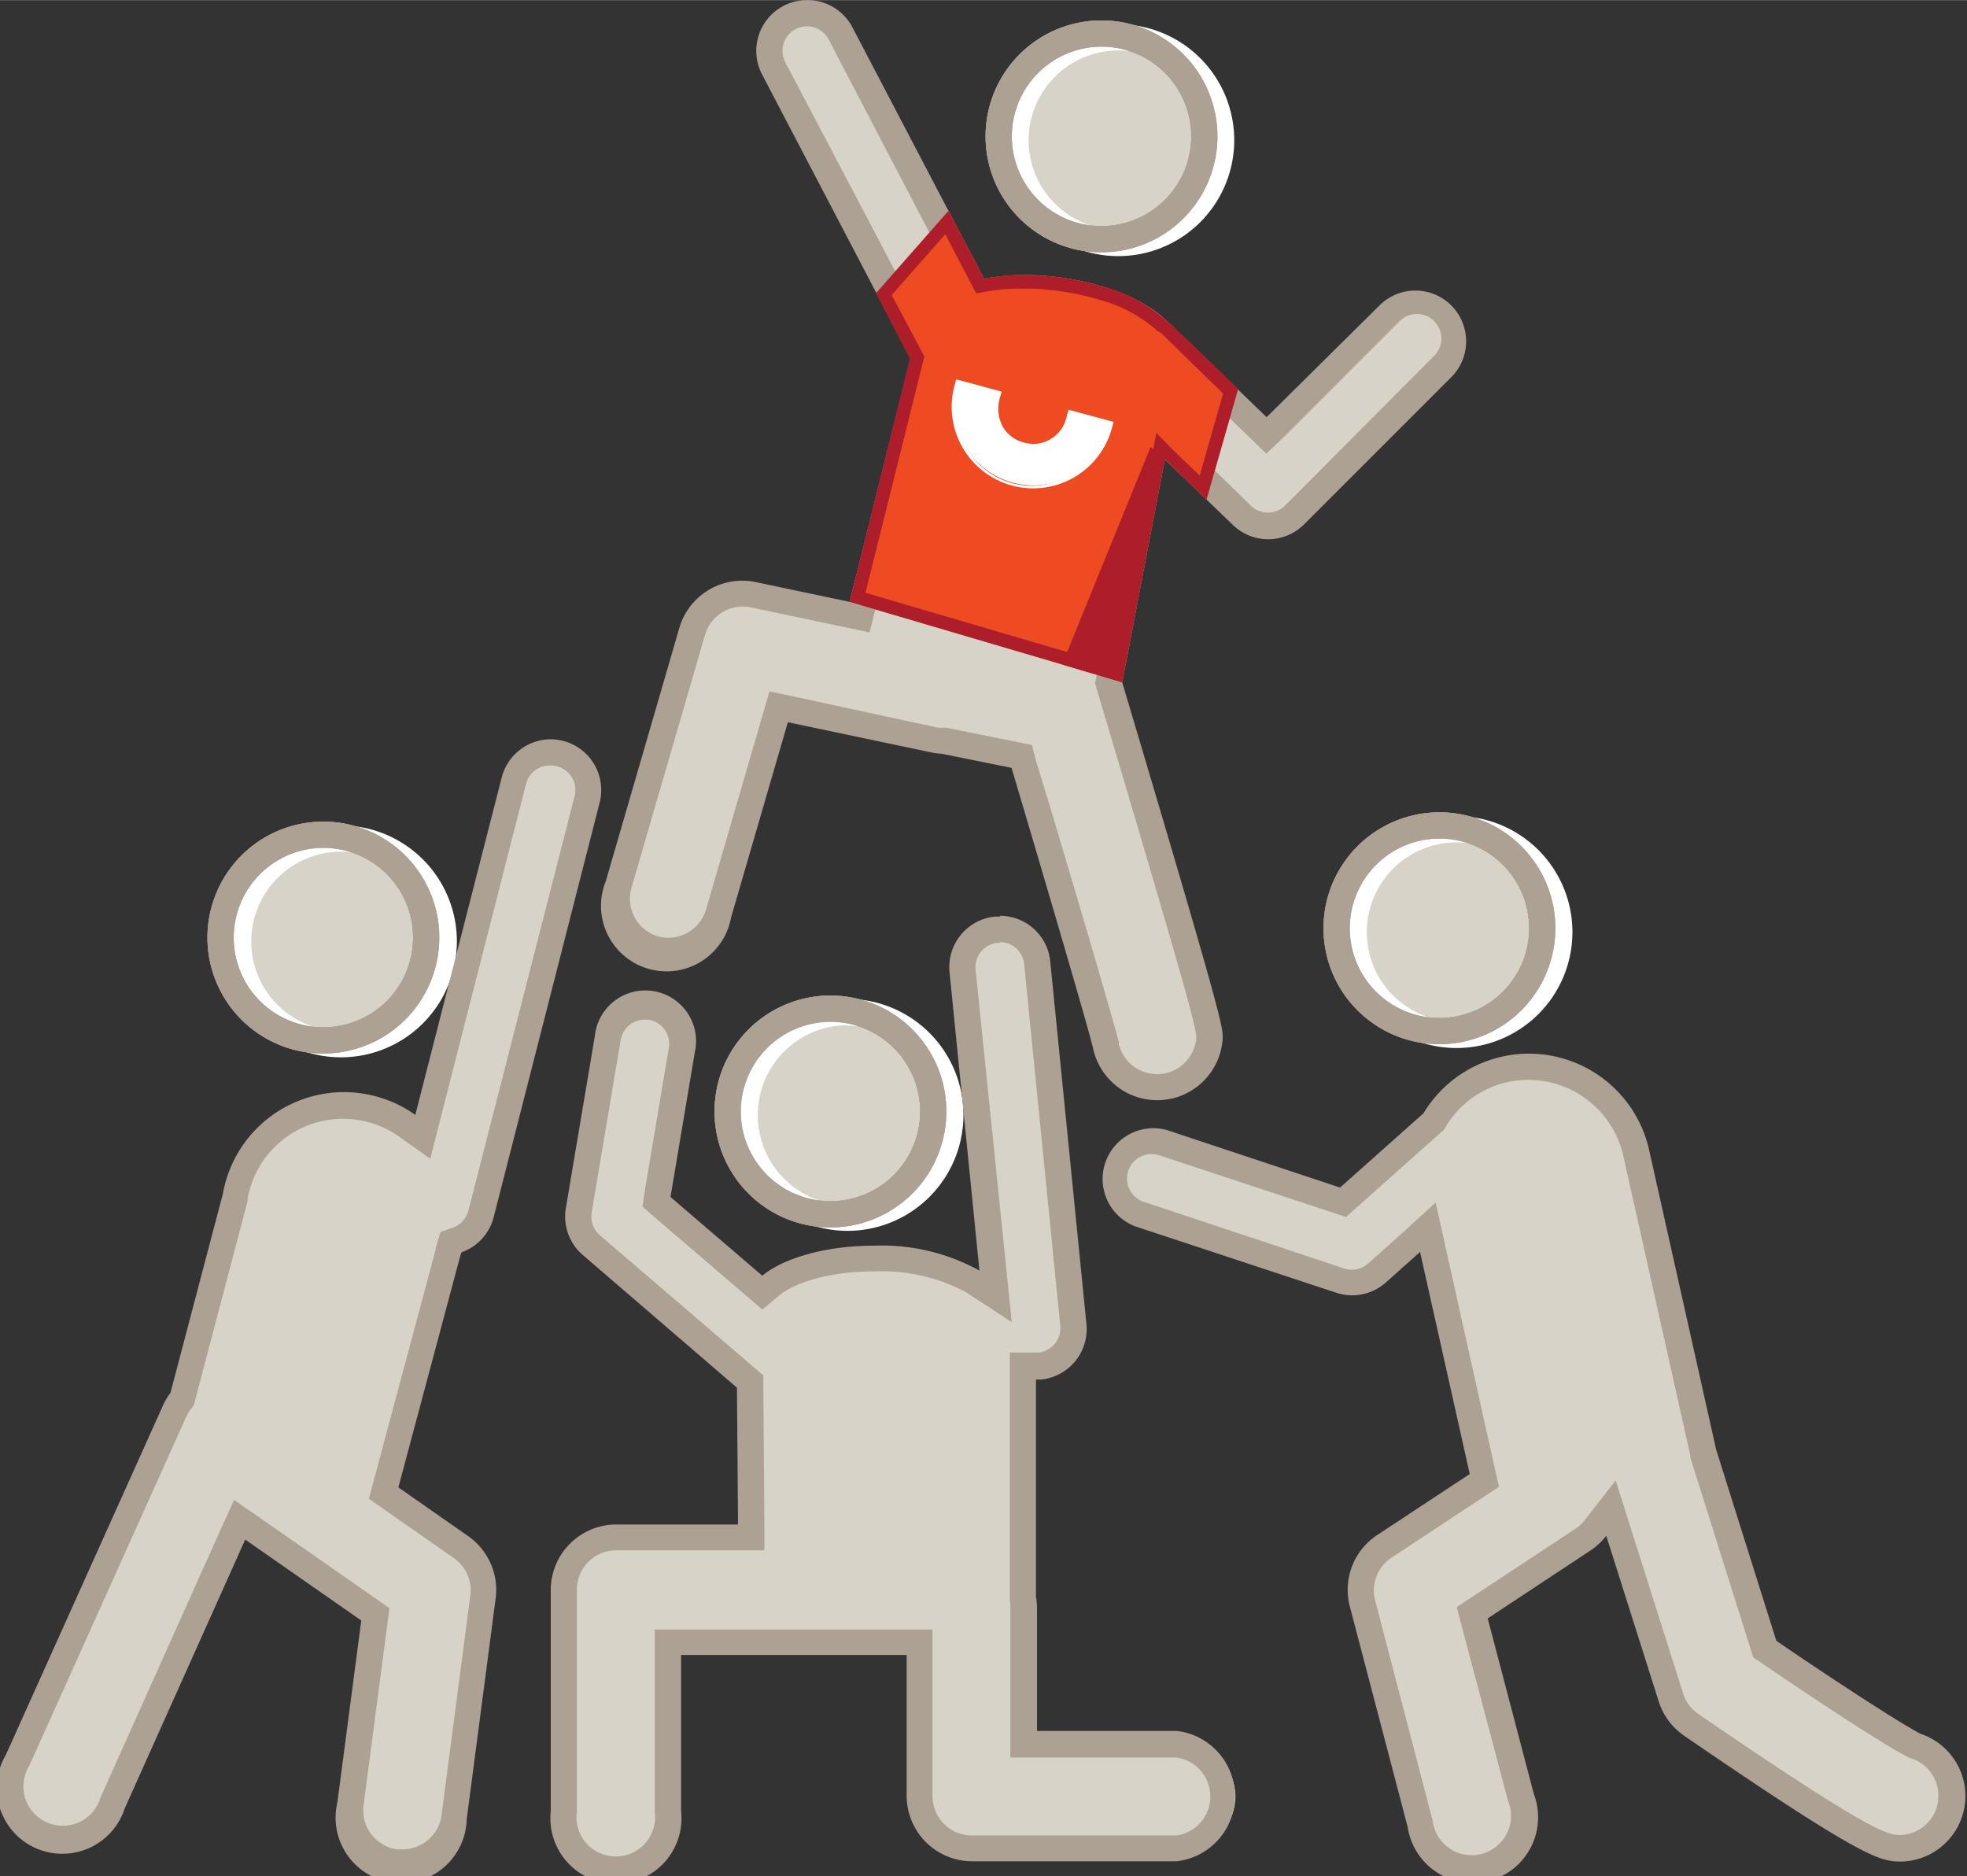 <?xml version="1.0" encoding="UTF-8"?> <svg xmlns="http://www.w3.org/2000/svg" width="151" height="144" viewBox="0 0 150 143.03"><rect x="0" y="0" width="150" height="143.03" fill="#333333" stroke="none"/><defs><style>.cls-1{fill:#d7d3c9}.cls-2{fill:#aca193}.cls-3{fill:#fff}.cls-4{fill:#ef4b23}.cls-5{fill:#ad1e2a}</style></defs><g id="Layer_2" data-name="Layer 2"><circle class="cls-1" cx="83.98" cy="10.39" r="7.84"></circle><path class="cls-2" d="M84 3.55a6.84 6.84 0 1 1-6.84 6.84A6.85 6.85 0 0 1 84 3.55m0-2a8.84 8.84 0 1 0 8.84 8.84A8.84 8.84 0 0 0 84 1.55z"></path><circle class="cls-1" cx="109.77" cy="70.77" r="7.84"></circle><path class="cls-2" d="M109.77 63.93a6.84 6.84 0 1 1-6.84 6.84 6.85 6.85 0 0 1 6.84-6.84m0-2a8.84 8.84 0 1 0 8.84 8.84 8.84 8.84 0 0 0-8.84-8.84z"></path><circle class="cls-1" cx="63.33" cy="84.74" r="7.84"></circle><path class="cls-2" d="M63.33 77.9a6.84 6.84 0 1 1-6.84 6.84 6.85 6.85 0 0 1 6.84-6.84m0-2a8.84 8.84 0 1 0 8.84 8.84 8.84 8.84 0 0 0-8.84-8.84z"></path><circle class="cls-1" cx="24.66" cy="71.48" r="7.84"></circle><path class="cls-2" d="M24.66 64.64a6.84 6.84 0 1 1-6.84 6.84 6.85 6.85 0 0 1 6.84-6.84m0-2a8.84 8.84 0 1 0 8.84 8.84 8.84 8.84 0 0 0-8.84-8.84z"></path><path class="cls-3" d="M85.28 3.84a6.84 6.84 0 1 1-6.84 6.84 6.85 6.85 0 0 1 6.84-6.84m0-2a8.84 8.84 0 1 0 8.84 8.84 8.84 8.84 0 0 0-8.84-8.84zm25.79 62.38a6.84 6.84 0 1 1-6.84 6.84 6.85 6.85 0 0 1 6.84-6.84m0-2a8.84 8.84 0 1 0 8.84 8.84 8.84 8.84 0 0 0-8.84-8.84zM64.63 78.19A6.84 6.84 0 1 1 57.79 85a6.85 6.85 0 0 1 6.84-6.84m0-2A8.84 8.84 0 1 0 73.47 85a8.84 8.84 0 0 0-8.84-8.84zM26 64.93a6.84 6.84 0 1 1-6.84 6.84A6.85 6.85 0 0 1 26 64.93m0-2a8.84 8.84 0 1 0 8.84 8.84A8.84 8.84 0 0 0 26 62.93z"></path><path class="cls-1" d="M112.15 142a4 4 0 0 1-3.84-3l-4.42-16.85a4 4 0 0 1 1.65-4.32l7.64-5-4.31-19.26L105 97a2.87 2.87 0 0 1-2.8.58l-15.34-5.02a2.87 2.87 0 0 1 1.8-5.44l13.76 4.55 6.9-6.14.08-.13a8.31 8.31 0 0 1 5.43-3.88 8.38 8.38 0 0 1 10 6.46l5.09 22.76 4.72 15 .29.2c4.22 2.87 9.49 6.33 11.1 7.15h.17a4 4 0 0 1-1.12 7.78c-1.31 0-2.34 0-16.06-9.42a4 4 0 0 1-1.54-2.08l-4.6-14.37-1.17 1.48a3.93 3.93 0 0 1-.91.87l-8.5 5.61L116 137a4 4 0 0 1-3.85 5z"></path><path class="cls-2" d="M116.58 82.33a7.43 7.43 0 0 1 7.23 5.88l5.09 22.75v.16l4.59 14.58.21.66.57.39c4.39 3 9.55 6.37 11.21 7.21l.17.08.18.05a3 3 0 0 1-.84 5.82c-1 0-2 0-15.49-9.24a3 3 0 0 1-1.15-1.56l-4-12.63-1.14-3.61-2.34 3a3 3 0 0 1-.68.65l-7.9 5.22-1.2.79.36 1.39L115 137.3a3 3 0 1 1-5.75 1.51L104.86 122a3 3 0 0 1 1.24-3.23l7.06-4.66 1.15-.76L114 112l-3.78-17-.74-3.32-2.54 2.32-2.61 2.33a1.86 1.86 0 0 1-1.83.38l-15.33-5.1a1.87 1.87 0 0 1 1.17-3.55l13.21 4.36 1.1.36.86-.77 6.36-5.66.23-.2.16-.26a7.32 7.32 0 0 1 4.74-3.4 7.45 7.45 0 0 1 1.55-.16m0-2a9.39 9.39 0 0 0-8 4.55l-6.36 5.66L89 86.16a3.87 3.87 0 0 0-2.43 7.34l15.33 5.06a3.86 3.86 0 0 0 3.78-.78l2.61-2.33 3.79 16.93-7.08 4.67a5 5 0 0 0-2.07 5.41l4.42 16.85a5 5 0 1 0 9.62-2.52l-3.52-13.4 7.9-5.22a4.92 4.92 0 0 0 1.14-1.08l4 12.63a5 5 0 0 0 1.93 2.61c14 9.6 15 9.6 16.63 9.6a5 5 0 0 0 1.41-9.74c-1.48-.76-6.48-4-11-7.09l-4.59-14.58-5.09-22.75a9.4 9.4 0 0 0-9.18-7.44z"></path><path class="cls-1" d="M30.67 142a3.9 3.9 0 0 1-.52 0 4 4 0 0 1-3.43-4.46l1.9-14.46-10.33-7.21-9.69 21.6a4 4 0 1 1-7.25-3.25l11.95-26.65a3.94 3.94 0 0 1 .45-.75l.12-.15L18 91.29a8.38 8.38 0 0 1 9.7-6.89 8.31 8.31 0 0 1 3.39 1.42l1.19.84 6.94-27.15a2.87 2.87 0 1 1 5.56 1.42l-8.09 31.62a2.87 2.87 0 0 1-1.83 2l-.47.17-.25.79-4.91 18.32 5.92 4.13a4 4 0 0 1 1.67 3.77l-2.22 16.84a4 4 0 0 1-3.93 3.43z"></path><path class="cls-2" d="M42 58.36a1.88 1.88 0 0 1 .47.06 1.87 1.87 0 0 1 1.35 2.27l-8.1 31.61a1.87 1.87 0 0 1-1.19 1.3l-.94.33-.3 1-.07.21v.14l-4.73 17.64-.36 1.35 1.15.8 5.34 3.73a3 3 0 0 1 1.25 2.82l-2.21 16.85a3 3 0 0 1-2.99 2.53h-.39a3 3 0 0 1-2.56-3.33l1.82-13.86.16-1.2-1-.7-8.85-6.17-2-1.38-1 2.2-9.19 20.5a3 3 0 1 1-5.43-2.43L14.21 108a3 3 0 0 1 .34-.56l.23-.31.1-.37 4-15.19v-.16a7.38 7.38 0 0 1 7.27-6.11 7.48 7.48 0 0 1 1.29.11 7.32 7.32 0 0 1 3 1.25l2.37 1.68.72-2.82 6.58-25.74A1.86 1.86 0 0 1 42 58.36m0-2a3.87 3.87 0 0 0-3.74 2.91L31.67 85a9.34 9.34 0 0 0-3.79-1.59A9.38 9.38 0 0 0 17 91l-4 15.19a5 5 0 0 0-.56.94l-12 26.68a5 5 0 1 0 9.07 4.07l9.19-20.5 8.85 6.17-1.82 13.86a5 5 0 1 0 9.86 1.29l2.21-16.85a5 5 0 0 0-2.08-4.72l-5.34-3.73 4.72-17.65.09-.27a3.86 3.86 0 0 0 2.46-2.69l8.08-31.61A3.87 3.87 0 0 0 42 56.36z"></path><path class="cls-1" d="M47 142a4 4 0 0 1-4-4v-16.8a4 4 0 0 1 4-4h10.29l-.09-11.9-12.11-10.38a2.88 2.88 0 0 1-1-2.65l2.21-13.15a2.86 2.86 0 0 1 2.82-2.39 2.93 2.93 0 0 1 .48 0 2.87 2.87 0 0 1 2.4 3.35l-1.94 11.55 8 6.9.65-.54c1.52-1.25 4.63-2.06 7.92-2.06a14.48 14.48 0 0 1 7.48 1.74l1.75 1.14L73.39 74A2.87 2.87 0 0 1 76 70.84h.3a2.85 2.85 0 0 1 2.8 2.56l2.76 27.6a2.87 2.87 0 0 1-2.57 3.14H78v17.76a4 4 0 0 1 .07.62V133h11.65a4 4 0 1 1 0 7.94H74.11a4 4 0 0 1-4-4v-11.71l-4.42-.06H50.93v12.88A4 4 0 0 1 47 142z"></path><path class="cls-2" d="M76.25 71.82a1.86 1.86 0 0 1 1.85 1.68l2.76 27.62a1.87 1.87 0 0 1-1.67 2H77v18.87a3.43 3.43 0 0 1 .05.46V134h12.67a3 3 0 0 1 0 5.94H74.11a3 3 0 0 1-3-3v-12.7H49.93v13.88a3 3 0 1 1-5.94 0V121.2a3 3 0 0 1 3-3h11.3v-2l-.08-10.43v-.91l-.69-.59-11.78-10.1a1.88 1.88 0 0 1-.62-1.73l2.21-13.14a1.86 1.86 0 0 1 1.84-1.56h.31A1.87 1.87 0 0 1 51 79.91l-1.85 11L49 92l.85.74 7 6 1.28 1.1 1.3-1.08c1-.85 3.55-1.83 7.29-1.83a13.69 13.69 0 0 1 6.93 1.58l3.5 2.29-.42-4.16-2.34-22.76a1.87 1.87 0 0 1 1.67-2h.2m0-2h-.39a3.87 3.87 0 0 0-3.46 4.23l2.28 22.76a15.4 15.4 0 0 0-8-1.9c-3.69 0-6.91.93-8.56 2.29l-7-6 1.85-11A3.87 3.87 0 1 0 45.36 79l-2.21 13.11a3.87 3.87 0 0 0 1.29 3.57L56.2 105.8l.08 10.43H47a5 5 0 0 0-5 5v16.85a5 5 0 1 0 9.94 0v-11.9h17.2v10.73a5 5 0 0 0 5 5h15.58a5 5 0 0 0 0-9.94H79.08v-9.46a4.94 4.94 0 0 0-.08-.77v-16.56h.39a3.87 3.87 0 0 0 3.46-4.23L80.09 73.3a3.85 3.85 0 0 0-3.84-3.48z"></path><path class="cls-1" d="M88.26 83.08a4 4 0 0 1-3.92-3.33c-.43-1.79-3.51-12.28-6.25-21.52l-.17-.58-6-1.21h-.21a2.69 2.69 0 0 1-.37 0l-12-2.52-4.55 15.74A4 4 0 0 1 51 72.53a4 4 0 0 1-3.82-5.08l5.62-19.32a4 4 0 0 1 4.63-2.78l8.12 1.71 5-19.88L59 5.2a2.87 2.87 0 1 1 5.08-2.66l10.37 19.83.73-.14a15.33 15.33 0 0 1 2.91-.23 19.78 19.78 0 0 1 2.72.19c3.21.45 6.06 1.61 7.46 3l.05.05.17.13.15.12 8 7.7 9.36-9.34a2.87 2.87 0 1 1 4 4.06L98.67 39.25a2.87 2.87 0 0 1-4 0L88.18 33l-3.64 19 .07.23c7.27 24.38 7.62 26 7.62 26.81a4 4 0 0 1-3.97 4.04z"></path><path class="cls-2" d="M61.53 2a1.86 1.86 0 0 1 1.66 1l10 19.17.69 1.32 1.46-.28a14.32 14.32 0 0 1 2.75-.21 18.77 18.77 0 0 1 2.59.18c3.59.5 5.95 1.79 6.88 2.75l.1.1.11.09.13.1 7.26 7 1.41 1.37L98 33.21l8.65-8.65a1.87 1.87 0 1 1 2.64 2.64L98 38.54a1.87 1.87 0 0 1-2.62 0l-5.13-5-2.7-2.54-.7 3.63-3.25 17-.09.48.14.47c7.05 23.65 7.58 25.86 7.58 26.53a3 3 0 0 1-5.91.48v-.14C84.76 77.22 80 61.15 79 58l-.3-1.2-1.18-.24-5.35-1.08h-.62l-11.06-2.39-1.81-.38-.52 1.78-4.33 14.89a3 3 0 0 1-3.68 2 3 3 0 0 1-2-3.68l5.62-19.32a3 3 0 0 1 3.47-2.08l7.18 1.51 1.89.4.47-1.87 4.64-18.58.18-.74-.35-.67L59.88 4.73A1.87 1.87 0 0 1 61.53 2m0-2a3.87 3.87 0 0 0-3.42 5.66L69.43 27.3l-4.64 18.58-7.18-1.51a5 5 0 0 0-5.8 3.48L46.2 67.17a5 5 0 1 0 9.55 2.78l4.33-14.89 11.07 2.33a4.93 4.93 0 0 0 .64.07l5.35 1.08c2.59 8.73 5.81 19.67 6.22 21.4a5 5 0 0 0 9.88-.81c0-.9 0-1.41-7.66-27.1l3.25-17L94 40a3.87 3.87 0 0 0 5.42 0l11.34-11.34a3.87 3.87 0 0 0-5.47-5.47l-8.7 8.61-7.26-7a3.81 3.81 0 0 0-.33-.3c-1.49-1.53-4.47-2.83-8-3.33a20.76 20.76 0 0 0-2.86-.2 16.35 16.35 0 0 0-3.1.28L65 2.07A3.86 3.86 0 0 0 61.53 0z"></path></g><path class="cls-2" d="M84 3.55a6.84 6.84 0 1 1-6.84 6.84A6.85 6.85 0 0 1 84 3.55m0-2a8.84 8.84 0 1 0 8.84 8.84A8.84 8.84 0 0 0 84 1.55zm25.77 62.38a6.84 6.84 0 1 1-6.84 6.84 6.85 6.85 0 0 1 6.84-6.84m0-2a8.84 8.84 0 1 0 8.84 8.84 8.84 8.84 0 0 0-8.84-8.84zM63.33 77.9a6.84 6.84 0 1 1-6.84 6.84 6.85 6.85 0 0 1 6.84-6.84m0-2a8.84 8.84 0 1 0 8.84 8.84 8.84 8.84 0 0 0-8.84-8.84zM24.66 64.64a6.84 6.84 0 1 1-6.84 6.84 6.85 6.85 0 0 1 6.84-6.84m0-2a8.84 8.84 0 1 0 8.84 8.84 8.84 8.84 0 0 0-8.84-8.84z" id="Layer_5" data-name="Layer 5"></path><g id="Layer_3" data-name="Layer 3"><path class="cls-4" d="M89 24.5a11.85 11.85 0 0 0-5-2.68 20.75 20.75 0 0 0-3-.65q-.69-.1-1.36-.15a17.55 17.55 0 0 0-4.6.22l-2.68-5.12-5.47 6.22 2.59 5-4.69 18.54L85.57 52l3.25-17L92 38.1l2.41-8.43-5.06-4.89a3.81 3.81 0 0 0-.35-.28z"></path><path class="cls-3" d="M78.75 37A6 6 0 0 1 73 29.48l.07-.24L76 30l-.07.24A2.87 2.87 0 0 0 78 34a3.13 3.13 0 0 0 .82.11 2.9 2.9 0 0 0 2.74-2.31l.07-.24 3 .81-.07.24A6 6 0 0 1 78.75 37z"></path><path class="cls-3" d="M73.23 29.55l2.48.67a3.12 3.12 0 0 0 2.2 4 3.36 3.36 0 0 0 .88.12 3.13 3.13 0 0 0 3-2.5l2.48.67a5.71 5.71 0 1 1-11-3m-.35-.61l-.13.48a6.21 6.21 0 1 0 12 3.26l.13-.48-.48-.13-2.48-.67-.48-.13-.13.48a2.62 2.62 0 0 1-2.5 2.13 2.87 2.87 0 0 1-.75-.1 2.58 2.58 0 0 1-1.67-1.29 2.92 2.92 0 0 1-.18-2.12l.13-.48-.48-.13-2.48-.67-.48-.13z"></path><path class="cls-5" d="M88.82 35.04l-1.08-.97-6.75 16.59 4.58 1.36 3.25-16.98z"></path><path class="cls-5" d="M72.1 17.88l2 3.83.35.66.73-.14a15.31 15.31 0 0 1 2.91-.23c.47 0 .95 0 1.43.05s.87.08 1.3.14a19.74 19.74 0 0 1 2.88.62 11 11 0 0 1 4.57 2.42l.05.05h.06l.11.08.15.12L93.27 30l-1.78 6.25-2-1.91L88.18 33l-.35 1.82-3 15.9L66 45.19l4.4-17.65.09-.37-.18-.34L68 22.49l4.06-4.61m.21-1.75l-5.47 6.22 2.59 5-4.6 18.53L85.57 52l3.25-17L92 38.1l2.41-8.43-5.06-4.89a3.8 3.8 0 0 0-.35-.28 11.85 11.85 0 0 0-5-2.68 20.75 20.75 0 0 0-3-.65q-.69-.1-1.36-.15c-.51 0-1-.06-1.5-.06a16.35 16.35 0 0 0-3.1.28l-2.68-5.12z"></path><path class="cls-2" d="M84 3.55a6.84 6.84 0 1 1-6.84 6.84A6.85 6.85 0 0 1 84 3.55m0-2a8.84 8.84 0 1 0 8.84 8.84A8.84 8.84 0 0 0 84 1.55zm25.77 62.38a6.84 6.84 0 1 1-6.84 6.84 6.85 6.85 0 0 1 6.84-6.84m0-2a8.84 8.84 0 1 0 8.84 8.84 8.84 8.84 0 0 0-8.84-8.84zM63.33 77.9a6.84 6.84 0 1 1-6.84 6.84 6.85 6.85 0 0 1 6.84-6.84m0-2a8.84 8.84 0 1 0 8.84 8.84 8.84 8.84 0 0 0-8.84-8.84zM24.66 64.64a6.84 6.84 0 1 1-6.84 6.84 6.85 6.85 0 0 1 6.84-6.84m0-2a8.84 8.84 0 1 0 8.84 8.84 8.84 8.84 0 0 0-8.84-8.84z"></path></g></svg> 